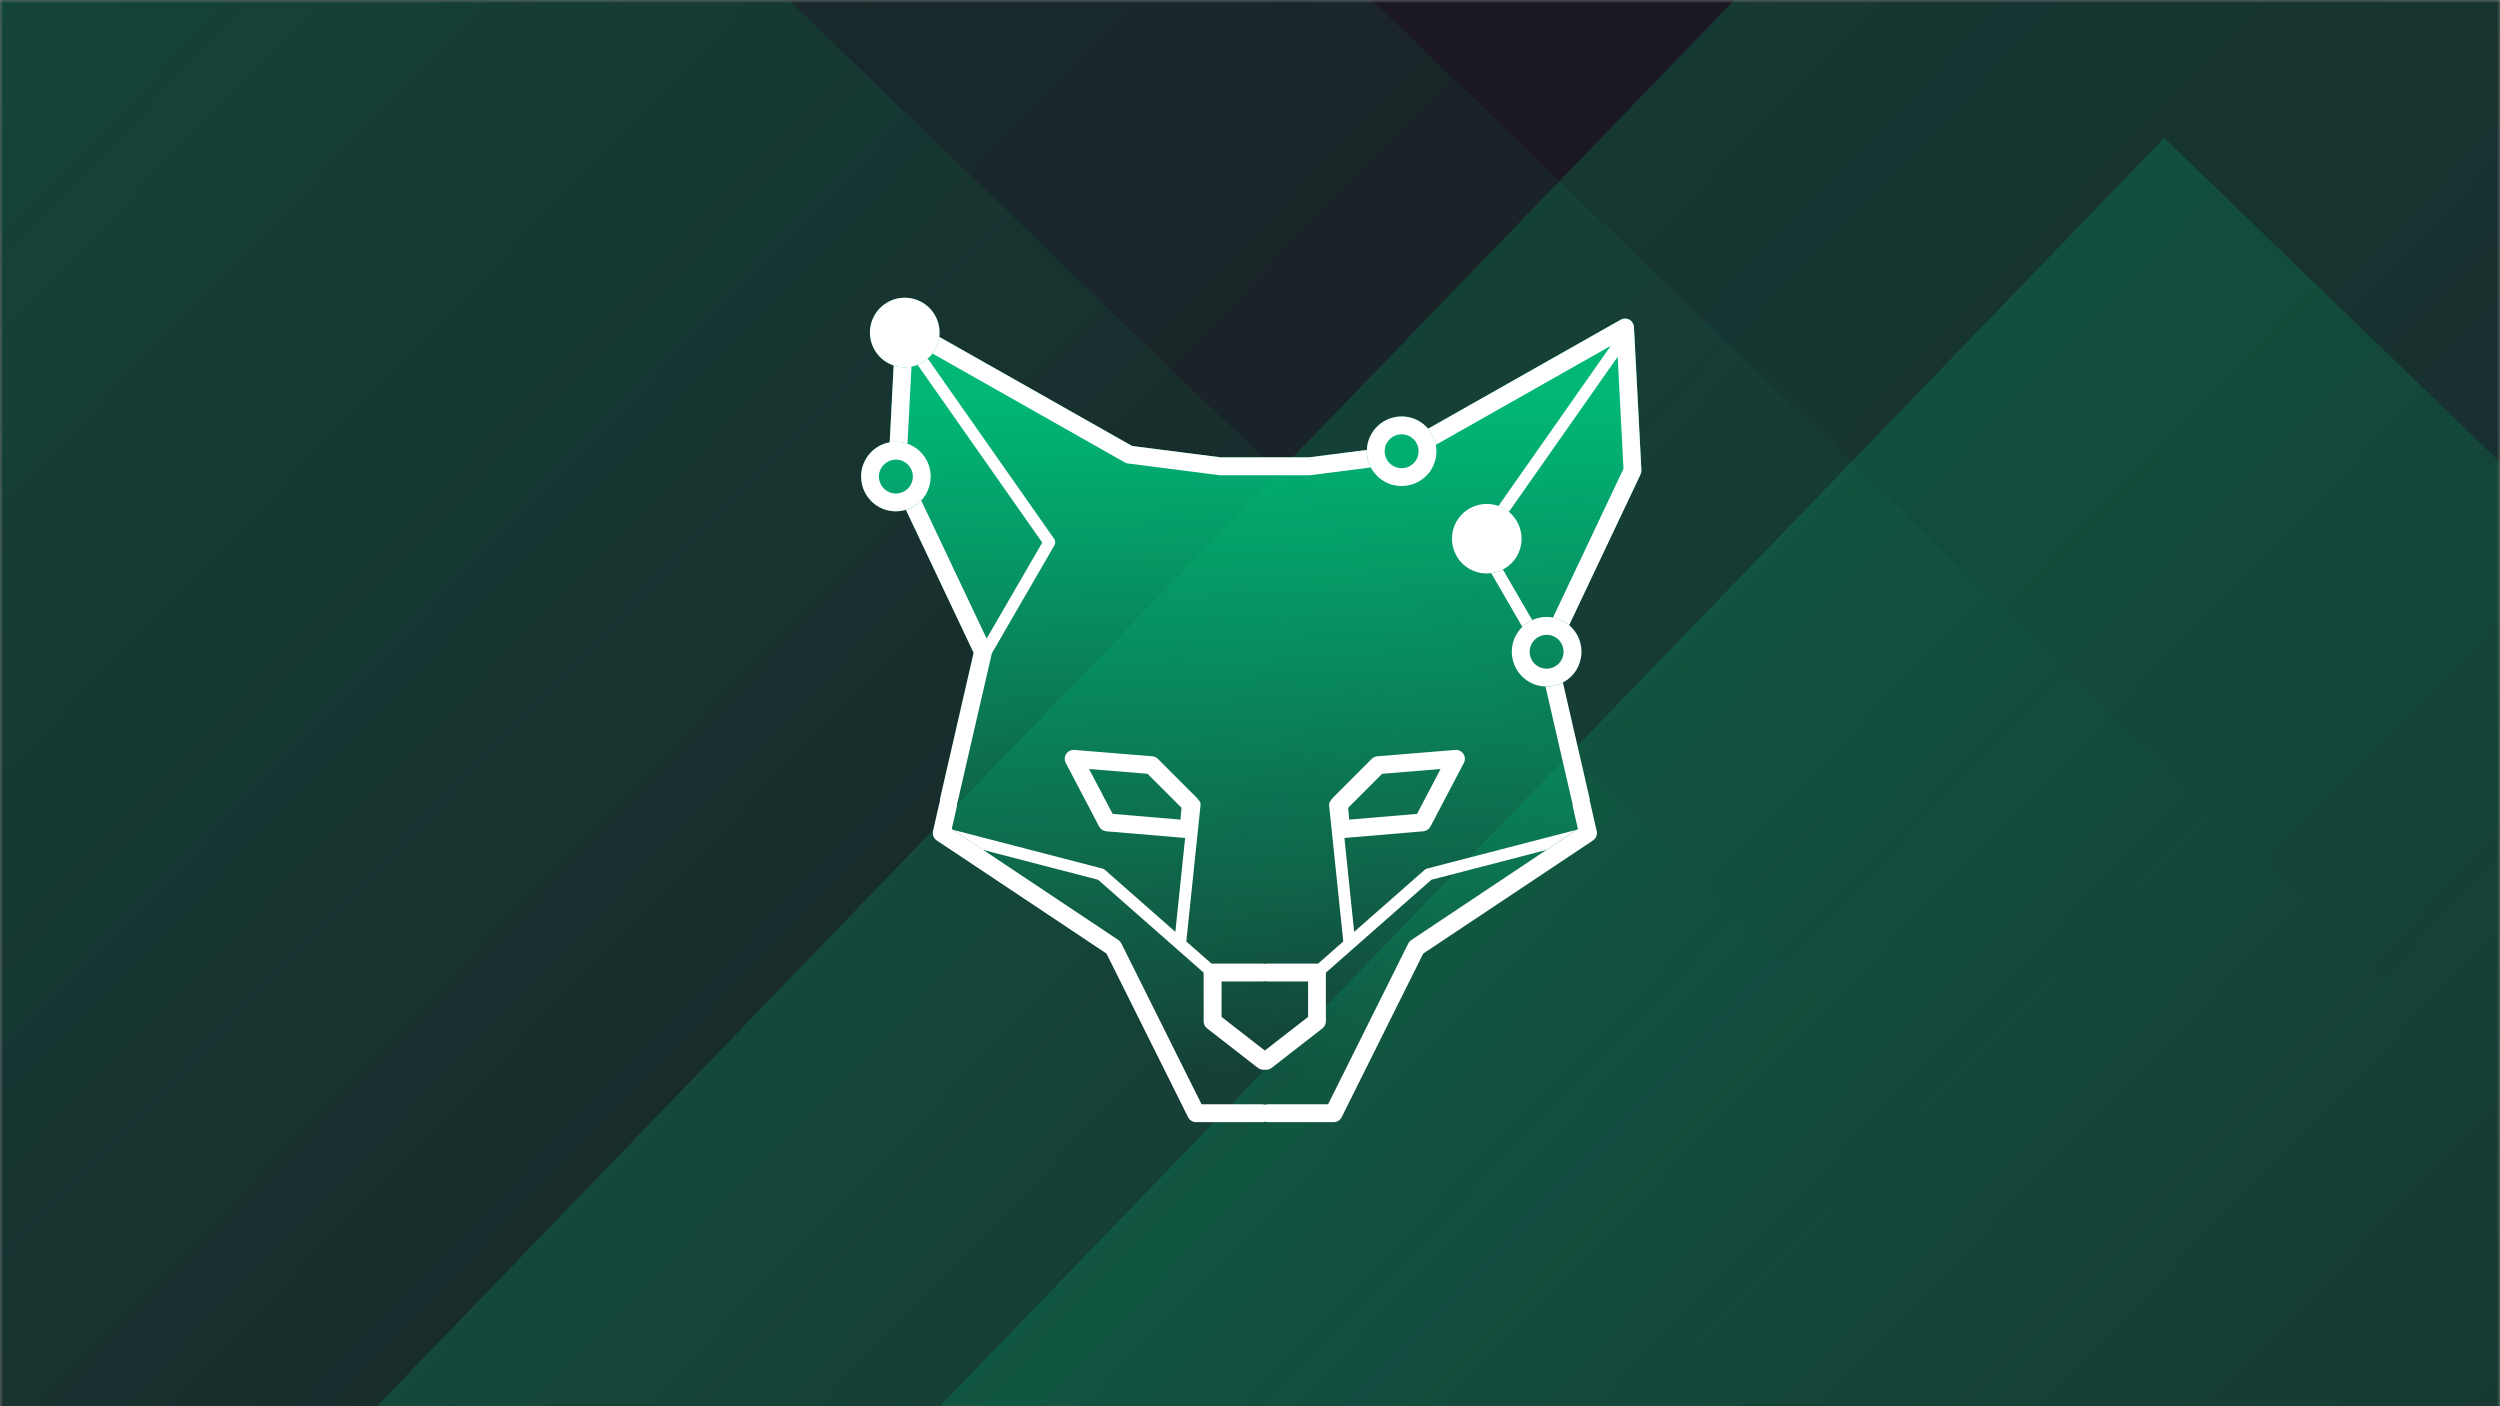 <svg width="400" height="225" viewBox="0 0 400 225" fill="none" xmlns="http://www.w3.org/2000/svg">
<rect x="0" y="0" width="400" height="225" fill="#808080" stroke="none"/>
<g clip-path="url(#clip0_1747_6868)">
<mask id="mask0_1747_6868" style="mask-type:luminance" maskUnits="userSpaceOnUse" x="0" y="0" width="400" height="228">
<path d="M400 0H0V227.708H400V0Z" fill="white"/>
</mask>
<g mask="url(#mask0_1747_6868)">
<path d="M400 0H0V227.708H400V0Z" fill="#1C1822"/>
<path opacity="0.2" d="M344.652 -69.583L-35 323.719L358.302 703.371L737.953 310.069L344.652 -69.583Z" fill="url(#paint0_linear_1747_6868)"/>
<path opacity="0.2" d="M346.27 22.069L56.652 322.1L356.683 611.719L646.302 311.687L346.27 22.069Z" fill="url(#paint1_linear_1747_6868)"/>
<path opacity="0.2" d="M-5.14 -216.875L-384.792 176.427L8.51 556.079L388.162 162.777L-5.14 -216.875Z" fill="url(#paint2_linear_1747_6868)"/>
<path opacity="0.2" d="M-3.521 -125.224L-293.14 174.808L6.892 464.426L296.51 164.395L-3.521 -125.224Z" fill="url(#paint3_linear_1747_6868)"/>
<path d="M262.623 75.211L261.433 52.322C261.406 51.828 261.127 51.383 260.694 51.145C260.26 50.906 259.733 50.911 259.306 51.156L228.494 68.595C228.094 68.123 227.611 67.706 227.044 67.378C224.383 65.845 220.973 66.756 219.44 69.417C218.973 70.228 218.733 71.111 218.7 71.995L209.39 73.183H195.361L181.144 71.367L150.278 53.895C150.422 52.733 150.211 51.517 149.583 50.422C148.05 47.761 144.633 46.85 141.978 48.383C139.317 49.917 138.4 53.334 139.939 55.989C140.644 57.211 141.75 58.05 142.989 58.467L142.35 70.767C140.794 71.05 139.372 71.984 138.522 73.456C136.989 76.117 137.9 79.528 140.561 81.061C141.433 81.567 142.394 81.806 143.333 81.806C143.922 81.806 144.506 81.7 145.061 81.522C145.022 81.534 144.983 81.55 144.939 81.567L155.772 104.439L150.405 127.75C150.372 127.9 150.367 128.05 150.383 128.2C150.356 128.272 150.328 128.345 150.305 128.428L149.272 132.956C149.139 133.534 149.378 134.134 149.872 134.461L177.028 152.561L190.083 178.745C190.328 179.228 190.822 179.534 191.361 179.534H201.922C202.078 179.534 202.228 179.5 202.367 179.456C202.505 179.5 202.655 179.534 202.811 179.534H213.373C213.91 179.534 214.41 179.228 214.65 178.745L227.706 152.561L254.86 134.461C255.356 134.134 255.594 133.534 255.46 132.956L254.427 128.428C254.41 128.35 254.383 128.272 254.35 128.2C254.36 128.056 254.361 127.906 254.327 127.756L250.056 109.195C250.956 108.722 251.74 108.006 252.277 107.067C253.023 105.778 253.223 104.278 252.833 102.839C252.533 101.728 251.911 100.756 251.05 100.028L262.483 75.895C262.583 75.678 262.633 75.445 262.617 75.206L262.623 75.211ZM146.128 81.067C146.128 81.067 146.111 81.073 146.106 81.078C146.139 81.056 146.172 81.034 146.205 81.011C146.178 81.028 146.156 81.05 146.128 81.067Z" fill="url(#paint4_linear_1747_6868)"/>
<path d="M224.25 77.767C223.306 77.767 222.35 77.528 221.477 77.023C218.817 75.489 217.906 72.073 219.44 69.417C220.973 66.756 224.383 65.845 227.044 67.378C229.706 68.912 230.617 72.328 229.083 74.984C228.056 76.767 226.177 77.767 224.25 77.767ZM224.267 69.489C223.327 69.489 222.417 69.978 221.91 70.845C221.16 72.139 221.61 73.8 222.906 74.55C224.2 75.295 225.86 74.85 226.61 73.556C227.356 72.262 226.91 70.6 225.617 69.85C225.19 69.606 224.723 69.489 224.267 69.489Z" fill="white"/>
<path d="M143.333 81.817C142.389 81.817 141.433 81.578 140.561 81.073C137.9 79.534 136.989 76.123 138.522 73.462C140.056 70.8 143.467 69.889 146.128 71.423C148.789 72.956 149.7 76.373 148.167 79.028C147.139 80.812 145.261 81.812 143.333 81.812V81.817ZM143.35 73.539C142.411 73.539 141.5 74.028 140.994 74.895C140.244 76.189 140.694 77.85 141.989 78.6C143.283 79.345 144.944 78.9 145.694 77.606C146.439 76.312 145.994 74.65 144.7 73.9C144.272 73.656 143.806 73.539 143.35 73.539Z" fill="white"/>
<path d="M247.45 109.85C246.506 109.85 245.55 109.611 244.677 109.106C243.39 108.361 242.467 107.161 242.083 105.722C241.7 104.284 241.894 102.784 242.64 101.495C244.173 98.834 247.584 97.922 250.244 99.456C251.534 100.2 252.456 101.4 252.84 102.839C253.223 104.278 253.027 105.778 252.283 107.067C251.256 108.85 249.377 109.85 247.45 109.85ZM247.467 101.572C246.527 101.572 245.617 102.061 245.111 102.928C244.75 103.556 244.65 104.284 244.84 104.984C245.027 105.684 245.473 106.267 246.1 106.628C247.394 107.372 249.056 106.934 249.806 105.634C250.167 105.006 250.267 104.272 250.077 103.572C249.89 102.872 249.444 102.289 248.817 101.928C248.39 101.684 247.923 101.567 247.467 101.567V101.572Z" fill="white"/>
<path d="M218.7 71.989L209.39 73.178H195.361L181.144 71.361L150.278 53.895C150.155 54.856 149.794 55.783 149.2 56.567L179.972 73.989C180.133 74.078 180.311 74.139 180.495 74.161L195.078 76.028C195.139 76.034 195.2 76.039 195.261 76.039H209.473C209.533 76.039 209.594 76.039 209.656 76.028L219.333 74.789C218.883 73.928 218.66 72.967 218.694 71.989H218.7Z" fill="white"/>
<path d="M149.583 50.422C148.05 47.761 144.633 46.85 141.978 48.383C139.317 49.917 138.4 53.334 139.939 55.989C140.967 57.773 142.844 58.773 144.772 58.773C145.717 58.773 146.672 58.533 147.544 58.028C150.206 56.495 151.117 53.078 149.583 50.422Z" fill="white"/>
<path d="M145.2 71L145.839 58.656C145.483 58.728 145.128 58.772 144.772 58.772C144.161 58.772 143.561 58.661 142.989 58.467L142.35 70.772C143.311 70.6 144.294 70.683 145.2 71Z" fill="white"/>
<path d="M240.667 81.372C238.006 79.839 234.594 80.75 233.06 83.411C231.527 86.072 232.44 89.483 235.1 91.017C235.973 91.522 236.933 91.761 237.873 91.761C239.8 91.761 241.673 90.761 242.706 88.978C244.24 86.317 243.327 82.906 240.667 81.372Z" fill="white"/>
<path d="M245.156 99.223L240.461 91.123C239.877 91.428 239.256 91.634 238.606 91.717L243.577 100.3C244.044 99.845 244.577 99.484 245.156 99.223Z" fill="white"/>
<path d="M261.433 52.322C261.406 51.828 261.127 51.383 260.694 51.144C260.26 50.906 259.733 50.911 259.306 51.156L228.494 68.594C229.127 69.339 229.55 70.233 229.727 71.178L257.723 55.333L239.75 80.956C240.067 81.067 240.373 81.206 240.673 81.378C240.939 81.533 241.183 81.711 241.417 81.9L258.827 57.083L259.756 75.006L248.477 98.817C249.083 98.928 249.683 99.139 250.25 99.461C250.539 99.628 250.806 99.828 251.056 100.039L262.489 75.9C262.589 75.683 262.639 75.45 262.623 75.211L261.433 52.322Z" fill="white"/>
<path d="M255.467 132.961L254.433 128.433C254.417 128.356 254.39 128.278 254.356 128.206C254.367 128.061 254.367 127.911 254.333 127.761L250.06 109.2C249.256 109.622 248.36 109.85 247.456 109.85C247.394 109.85 247.34 109.839 247.277 109.839L251.55 128.4C251.567 128.478 251.594 128.55 251.627 128.622C251.617 128.767 251.617 128.917 251.65 129.067L252.467 132.633L225.817 150.4C225.61 150.539 225.444 150.728 225.327 150.95L212.494 176.683H202.817C202.661 176.683 202.511 176.717 202.372 176.761C202.233 176.717 202.083 176.683 201.928 176.683H192.25L179.417 150.95C179.306 150.728 179.139 150.539 178.928 150.4L152.278 132.633L153.095 129.067C153.133 128.906 153.133 128.739 153.117 128.583C153.139 128.522 153.178 128.467 153.194 128.4L158.678 104.606C158.678 104.606 158.678 104.578 158.678 104.561L168.711 87.239C168.894 86.917 168.878 86.517 168.667 86.217L148.445 57.383C148.172 57.622 147.872 57.839 147.544 58.028C147.306 58.167 147.061 58.278 146.817 58.378L166.761 86.811L157.861 102.172L147.383 80.05C147.017 80.439 146.606 80.795 146.133 81.072C145.75 81.295 145.356 81.456 144.95 81.578L155.783 104.45L150.417 127.761C150.383 127.911 150.378 128.061 150.394 128.211C150.367 128.283 150.339 128.356 150.317 128.439L149.283 132.967C149.15 133.545 149.389 134.145 149.883 134.472L177.039 152.572L190.094 178.756C190.339 179.239 190.833 179.545 191.372 179.545H201.933C202.089 179.545 202.239 179.511 202.378 179.467C202.517 179.511 202.667 179.545 202.822 179.545H213.383C213.923 179.545 214.423 179.239 214.66 178.756L227.717 152.572L254.873 134.472C255.367 134.145 255.606 133.545 255.473 132.967L255.467 132.961Z" fill="white"/>
<path d="M175.856 132.245C176.083 132.678 176.517 132.961 177 133.006L189.622 134.072L188.056 149.095L176.783 139.178C176.672 139.078 176.539 139.011 176.395 138.972L152.467 132.767L157.295 135.989L175.695 140.761L192.583 155.622V163.411C192.583 163.85 192.789 164.267 193.133 164.539L201.272 170.867C201.533 171.067 201.839 171.167 202.15 171.167C202.222 171.167 202.295 171.156 202.361 171.145C202.433 171.156 202.5 171.167 202.572 171.167C202.878 171.167 203.189 171.067 203.45 170.867L211.59 164.539C211.94 164.267 212.14 163.85 212.14 163.411V155.622L229.027 140.761L247.427 135.989L252.256 132.767L228.327 138.972C228.183 139.011 228.05 139.078 227.94 139.178L216.667 149.095L215.106 134.072L227.727 133.006C228.217 132.961 228.644 132.678 228.873 132.245L234.217 122.072C234.461 121.611 234.427 121.056 234.144 120.622C233.856 120.189 233.373 119.945 232.84 119.989L220.377 121.006C220.04 121.033 219.723 121.178 219.483 121.417L213.211 127.689C213.094 127.806 213.011 127.939 212.94 128.083C212.744 128.278 212.623 128.55 212.656 128.845L214.923 150.633L210.877 154.195C210.823 154.189 210.773 154.178 210.717 154.178H202.689C202.578 154.178 202.467 154.195 202.367 154.217C202.261 154.195 202.156 154.178 202.045 154.178H194.017C193.961 154.178 193.906 154.189 193.856 154.195L189.811 150.639L192.089 128.8C192.122 128.478 191.978 128.189 191.75 127.989C191.689 127.883 191.617 127.778 191.528 127.689L185.256 121.417C185.017 121.178 184.7 121.033 184.361 121.006L171.9 119.989C171.367 119.95 170.878 120.189 170.595 120.622C170.306 121.056 170.278 121.611 170.522 122.072L175.861 132.245H175.856ZM221.14 123.806L230.494 123.039L226.723 130.222L215.867 131.139L215.706 129.239L221.14 123.806ZM195.45 157.033H202.05C202.161 157.033 202.272 157.017 202.372 156.995C202.478 157.017 202.583 157.033 202.695 157.033H209.294V162.706L202.372 168.089L195.45 162.706V157.033ZM183.606 123.806L189.039 129.239L188.878 131.139L178.022 130.222L174.25 123.039L183.6 123.806H183.606Z" fill="white"/>
</g>
</g>
<defs>
<linearGradient id="paint0_linear_1747_6868" x1="154.826" y1="127.068" x2="548.128" y2="506.72" gradientUnits="userSpaceOnUse">
<stop stop-color="#00B775"/>
<stop offset="1" stop-color="#00B775" stop-opacity="0"/>
</linearGradient>
<linearGradient id="paint1_linear_1747_6868" x1="201.461" y1="172.085" x2="501.492" y2="461.703" gradientUnits="userSpaceOnUse">
<stop stop-color="#00B775"/>
<stop offset="1" stop-color="#00B775" stop-opacity="0"/>
</linearGradient>
<linearGradient id="paint2_linear_1747_6868" x1="-194.966" y1="-20.224" x2="198.336" y2="359.428" gradientUnits="userSpaceOnUse">
<stop stop-color="#00B775"/>
<stop offset="1" stop-color="#00B775" stop-opacity="0"/>
</linearGradient>
<linearGradient id="paint3_linear_1747_6868" x1="-148.33" y1="24.792" x2="151.701" y2="314.411" gradientUnits="userSpaceOnUse">
<stop stop-color="#00B775"/>
<stop offset="1" stop-color="#00B775" stop-opacity="0"/>
</linearGradient>
<linearGradient id="paint4_linear_1747_6868" x1="200.202" y1="64.096" x2="200.202" y2="172.1" gradientUnits="userSpaceOnUse">
<stop stop-color="#00B775"/>
<stop offset="1" stop-color="#00B775" stop-opacity="0"/>
</linearGradient>
<clipPath id="clip0_1747_6868">
<rect width="400" height="225" fill="white"/>
</clipPath>
</defs>
</svg>
